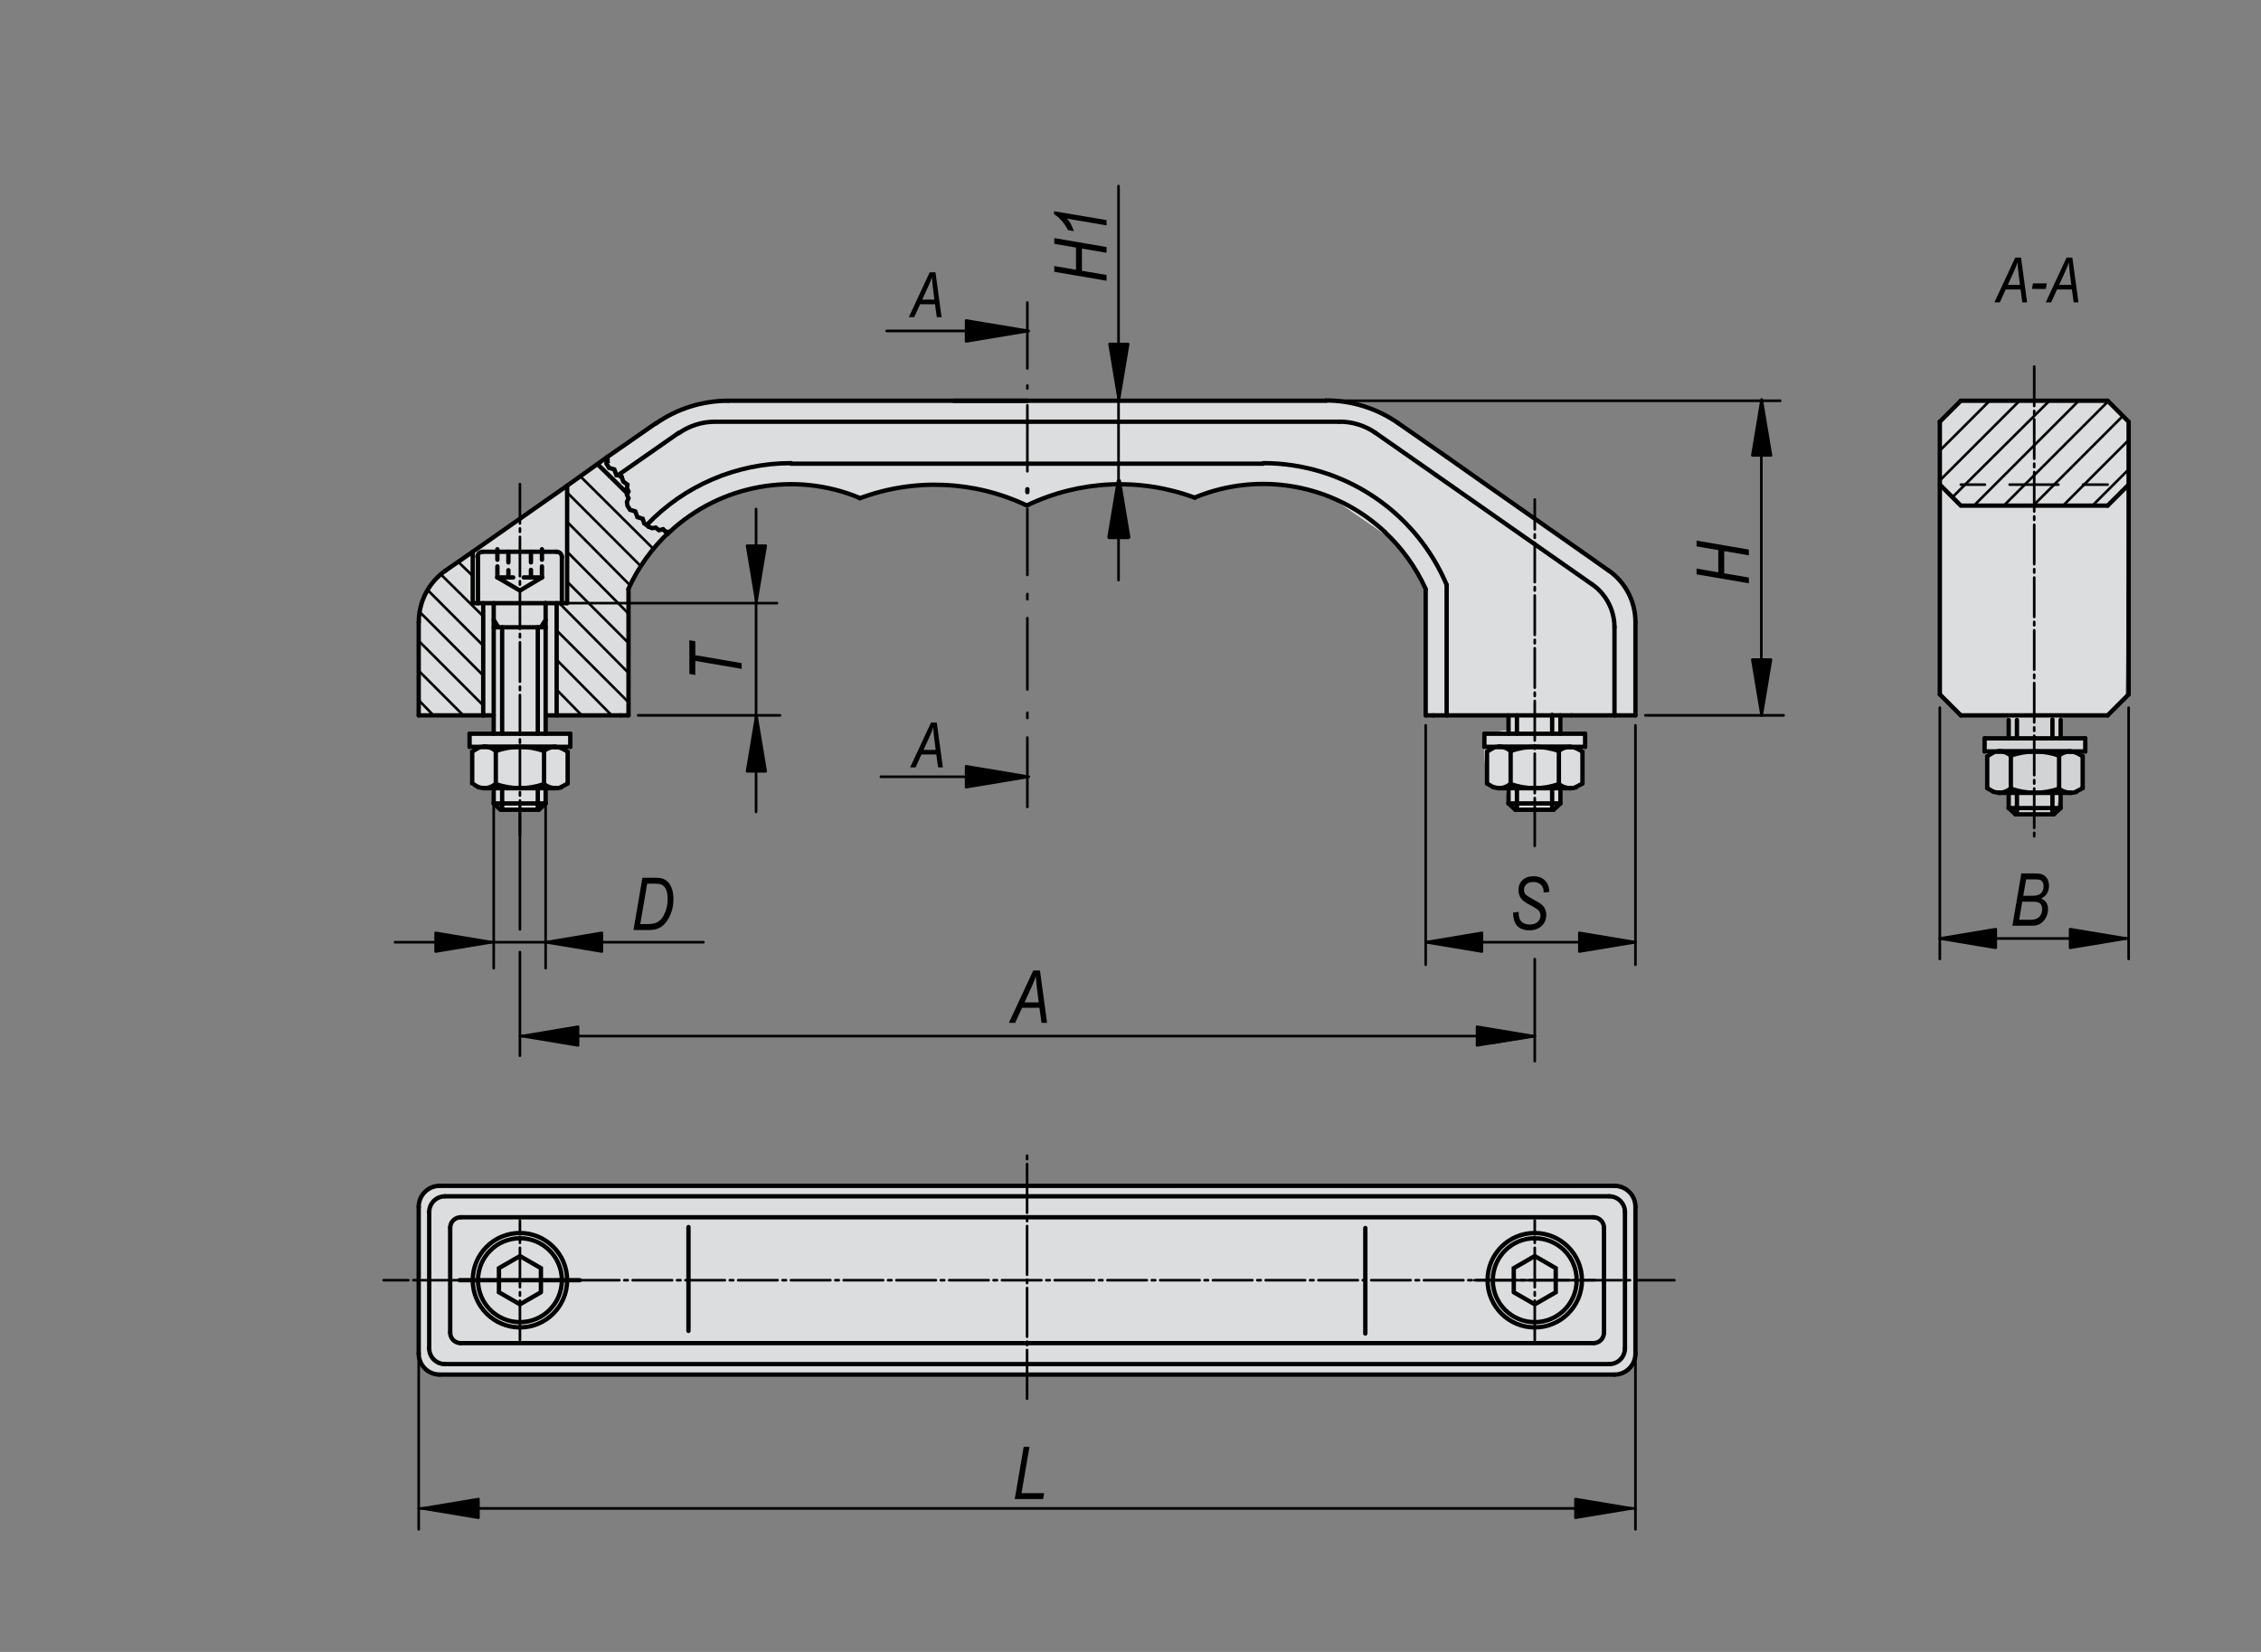 <?xml version="1.0" encoding="utf-8"?>
<!-- Generator: Adobe Illustrator 16.0.3, SVG Export Plug-In . SVG Version: 6.00 Build 0)  -->
<!DOCTYPE svg PUBLIC "-//W3C//DTD SVG 1.1//EN" "http://www.w3.org/Graphics/SVG/1.1/DTD/svg11.dtd">
<svg version="1.1" id="K0198-06914-140081" xmlns="http://www.w3.org/2000/svg" xmlns:xlink="http://www.w3.org/1999/xlink" x="0px"
	 y="0px" width="650px" height="475px" viewBox="0 0 650 475" enable-background="new 0 0 650 475" xml:space="preserve">
<rect x="0" y="0" width="650" height="475" fill="#808080" stroke="none"/>
<polygon fill="#FFFFFF" points="577.252,205.757 576.972,212.52 570.771,212.52 570.496,216.182 571.333,218.999 571.333,226.888 
	577.537,228.016 577.252,232.522 579.506,233.93 589.932,234.494 591.34,232.522 591.904,228.58 595.847,228.299 598.946,226.607 
	598.38,217.309 599.508,215.338 599.508,212.803 592.467,212.239 591.904,206.038 "/>
<polygon fill="#FFFFFF" points="120.439,205.609 141.683,205.248 142.042,210.651 134.84,211.371 135.2,215.69 135.56,226.131 
	141.322,226.852 141.683,231.534 143.481,232.612 154.643,233.337 156.803,231.172 156.443,226.492 162.924,225.773 
	164.004,211.371 157.164,211.371 157.164,205.97 180.208,205.97 180.566,169.244 184.527,161.323 191.007,154.123 199.648,147.64 
	210.811,141.881 221.97,139.362 231.334,139 238.534,140.442 246.456,143.321 255.099,140.8 265.897,139.362 276.697,140.08 
	284.621,141.881 290.38,143.321 295.421,145.481 306.224,141.16 318.106,139.722 326.748,139.362 338.268,141.16 342.59,142.601 
	350.514,140.8 362.034,139 374.271,140.442 384.713,144.402 396.231,152.322 402.716,157.363 407.753,164.564 410.275,168.883 
	410.275,205.609 433.678,205.609 433.678,209.931 426.475,211.011 427.199,225.412 432.958,226.131 433.319,230.814 
	435.478,232.612 446.644,232.975 448.083,230.814 448.439,226.492 453.842,226.492 455.283,224.331 455.641,210.651 
	449.165,210.651 449.165,205.609 470.042,205.97 469.682,179.325 469.322,172.845 466.443,167.804 460.682,163.122 400.554,120.639 
	392.992,117.038 385.434,115.238 376.429,115.238 209.369,114.877 201.81,115.957 195.33,117.758 189.567,120.639 132.319,160.603 
	126.559,165.283 123.321,168.523 121.159,173.205 120.799,177.885 "/>
<polygon fill="#FFFFFF" points="564.218,115.597 557.737,120.999 558.097,199.489 563.5,205.248 605.623,205.609 611.022,200.209 
	611.743,121.359 605.98,115.597 "/>
<polygon fill="#FFFFFF" points="126.196,341.162 122.598,342.242 120.439,345.846 120.439,390.131 121.519,393.37 124.399,394.814 
	462.84,395.17 466.801,394.452 469.682,390.854 470.042,345.846 468.242,342.604 464.285,341.523 "/>
<polygon fill="#D1D3D4" points="577.252,205.757 576.972,212.52 570.771,212.52 570.496,216.182 571.333,218.999 571.333,226.888 
	577.537,228.016 577.252,232.522 579.506,233.93 589.932,234.494 591.34,232.522 591.904,228.58 595.847,228.299 598.946,226.607 
	598.38,217.309 599.508,215.338 599.508,212.803 592.467,212.239 591.904,206.038 "/>
<polygon fill="#DCDDDE" points="120.439,205.609 141.683,205.248 142.042,210.651 134.84,211.371 135.2,215.69 135.56,226.131 
	141.322,226.852 141.683,231.534 143.481,232.612 154.643,233.337 156.803,231.172 156.443,226.492 162.924,225.773 
	164.004,211.371 157.164,211.371 157.164,205.97 180.208,205.97 180.566,169.244 184.527,161.323 191.007,154.123 199.648,147.64 
	210.811,141.881 221.97,139.362 231.334,139 238.534,140.442 246.456,143.321 255.099,140.8 265.897,139.362 276.697,140.08 
	284.621,141.881 290.38,143.321 295.421,145.481 306.224,141.16 318.106,139.722 326.748,139.362 338.268,141.16 342.59,142.601 
	350.514,140.8 362.034,139 374.271,140.442 384.713,144.402 396.231,152.322 402.716,157.363 407.753,164.564 410.275,168.883 
	410.275,205.609 433.678,205.609 433.678,209.931 426.475,211.011 427.199,225.412 432.958,226.131 433.319,230.814 
	435.478,232.612 446.644,232.975 448.083,230.814 448.439,226.492 453.842,226.492 455.283,224.331 455.641,210.651 
	449.165,210.651 449.165,205.609 470.042,205.97 469.682,179.325 469.322,172.845 466.443,167.804 460.682,163.122 400.554,120.639 
	392.992,117.038 385.434,115.238 376.429,115.238 209.369,114.877 201.81,115.957 195.33,117.758 189.567,120.639 132.319,160.603 
	126.559,165.283 123.321,168.523 121.159,173.205 120.799,177.885 "/>
<polygon fill="#DCDDDE" points="564.218,115.597 557.737,120.999 558.097,199.489 563.5,205.248 605.623,205.609 611.022,200.209 
	611.743,121.359 605.98,115.597 "/>
<polygon fill="#DCDDDE" points="126.196,341.162 122.598,342.242 120.439,345.846 120.439,390.131 121.519,393.37 124.399,394.814 
	462.84,395.17 466.801,394.452 469.682,390.854 470.042,345.846 468.242,342.604 464.285,341.523 "/>
<polyline fill="none" stroke="#000000" stroke-width="1.25" stroke-linecap="round" stroke-miterlimit="1.5" points="
	174.651,131.365 174.501,131.665 174.651,132.117 174.501,132.27 174.651,132.722 174.349,132.871 174.349,133.322 175.104,134.53 
	176.612,134.982 177.216,136.642 177.666,136.642 "/>
<polyline fill="none" stroke="#000000" stroke-width="1.25" stroke-linecap="round" stroke-miterlimit="1.5" points="
	178.722,137.093 179.174,138.449 180.38,139.354 180.231,140.258 180.684,141.314 180.231,142.22 180.684,143.275 180.231,144.33 
	180.38,145.387 181.133,146.592 182.641,147.045 183.246,148.702 184.754,149.155 185.204,150.513 185.96,150.965 "/>
<polyline fill="none" stroke="#000000" stroke-width="1.25" stroke-linecap="round" stroke-miterlimit="1.5" points="
	186.411,151.417 187.466,151.869 188.524,151.718 189.429,152.472 190.634,152.169 191.386,152.925 192.443,152.925 "/>
<line fill="none" stroke="#000000" stroke-width="1.25" stroke-linecap="round" stroke-miterlimit="1.5" x1="177.666" y1="136.642" x2="178.722" y2="137.093"/>
<line fill="none" stroke="#000000" stroke-width="1.25" stroke-linecap="round" stroke-miterlimit="1.5" x1="185.96" y1="150.965" x2="186.411" y2="151.417"/>
<line fill="none" stroke="#000000" stroke-width="1.25" stroke-linecap="round" stroke-miterlimit="1.5" x1="120.372" y1="205.696" x2="138.917" y2="205.696"/>
<line fill="none" stroke="#000000" stroke-width="1.25" stroke-linecap="round" stroke-miterlimit="1.5" x1="120.372" y1="205.696" x2="120.372" y2="178.856"/>
<line fill="none" stroke="#000000" stroke-width="1.25" stroke-linecap="round" stroke-miterlimit="1.5" x1="128.063" y1="164.082" x2="135.901" y2="158.653"/>
<path fill="none" stroke="#000000" stroke-width="1.25" stroke-linecap="round" stroke-miterlimit="1.5" d="M128.063,164.082
	c-4.821,3.394-7.684,8.928-7.668,14.82"/>
<path fill="none" stroke="#000000" stroke-width="1.25" stroke-linecap="round" stroke-miterlimit="1.5" d="M209.329,115.232
	c-7.424,0-14.673,2.283-20.754,6.542"/>
<line fill="none" stroke="#000000" stroke-width="1.25" stroke-linecap="round" stroke-miterlimit="1.5" x1="180.684" y1="205.696" x2="180.684" y2="169.509"/>
<line fill="none" stroke="#000000" stroke-width="1.25" stroke-linecap="round" stroke-miterlimit="1.5" x1="295.27" y1="115.232" x2="209.329" y2="115.232"/>
<path fill="none" stroke="#000000" stroke-width="1.25" stroke-linecap="round" stroke-miterlimit="1.5" d="M295.27,145.387
	c-15.09-7.2-32.46-7.958-48.122-2.101"/>
<line fill="none" stroke="#000000" stroke-width="1.25" stroke-linecap="round" stroke-miterlimit="1.5" x1="178.421" y1="205.696" x2="180.684" y2="205.696"/>
<path fill="none" stroke="#000000" stroke-width="1.25" stroke-linecap="round" stroke-miterlimit="1.5" d="M247.024,143.124
	c-18.525-7.668-39.816-3.832-54.497,9.821"/>
<line fill="none" stroke="#000000" stroke-width="1.25" stroke-linecap="round" stroke-miterlimit="1.5" x1="227.423" y1="133.322" x2="295.27" y2="133.322"/>
<path fill="none" stroke="#000000" stroke-width="1.25" stroke-linecap="round" stroke-miterlimit="1.5" d="M227.423,133.173
	c-15.672,0-30.658,6.419-41.471,17.764"/>
<path fill="none" stroke="#000000" stroke-width="1.25" stroke-linecap="round" stroke-miterlimit="1.5" d="M295.27,121.263h-89.709
	c-3.715,0-7.336,1.14-10.379,3.271"/>
<line fill="none" stroke="#000000" stroke-width="1.25" stroke-linecap="round" stroke-miterlimit="1.5" x1="174.651" y1="131.365" x2="188.524" y2="121.715"/>
<line fill="none" stroke="#000000" stroke-width="1.25" stroke-linecap="round" stroke-miterlimit="1.5" x1="197.924" y1="352.83" x2="197.924" y2="382.686"/>
<line fill="none" stroke="#000000" stroke-width="1.25" stroke-linecap="round" stroke-miterlimit="1.5" x1="392.506" y1="353.111" x2="392.506" y2="383.442"/>
<line fill="none" stroke="#000000" stroke-width="1.25" stroke-linecap="round" stroke-miterlimit="1.5" x1="177.666" y1="136.642" x2="195.156" y2="124.428"/>
<path fill="none" stroke="#000000" stroke-width="1.25" stroke-linecap="round" stroke-miterlimit="1.5" d="M192.443,152.925
	c-4.993,4.652-9.008,10.253-11.811,16.472"/>
<line fill="none" stroke="#000000" stroke-width="1.25" stroke-linecap="round" stroke-miterlimit="1.5" x1="138.917" y1="205.696" x2="141.934" y2="205.696"/>
<polyline fill="none" stroke="#000000" stroke-width="1.25" stroke-linecap="round" stroke-miterlimit="1.5" points="
	156.859,205.696 160.026,205.696 178.421,205.696 "/>
<line fill="none" stroke="#000000" stroke-width="1.25" stroke-linecap="round" stroke-miterlimit="1.5" x1="138.917" y1="205.696" x2="138.917" y2="173.43"/>
<line fill="none" stroke="#000000" stroke-width="1.25" stroke-linecap="round" stroke-miterlimit="1.5" x1="160.026" y1="205.696" x2="160.026" y2="173.43"/>
<line fill="none" stroke="#000000" stroke-width="1.25" stroke-linecap="round" stroke-miterlimit="1.5" x1="135.901" y1="173.43" x2="137.411" y2="173.43"/>
<line fill="none" stroke="#000000" stroke-width="1.25" stroke-linecap="round" stroke-miterlimit="1.5" x1="163.042" y1="173.43" x2="163.042" y2="139.657"/>
<polyline fill="none" stroke="#000000" stroke-width="1.25" stroke-linecap="round" stroke-miterlimit="1.5" points="
	135.901,173.43 135.901,158.653 138.917,156.542 163.042,139.657 174.651,131.365 "/>
<line fill="none" stroke="#000000" stroke-width="1.25" stroke-linecap="round" stroke-miterlimit="1.5" x1="161.534" y1="173.43" x2="163.042" y2="173.43"/>
<line fill="none" stroke="#000000" stroke-width="1.25" stroke-linecap="round" stroke-miterlimit="1.5" x1="470.163" y1="205.696" x2="451.767" y2="205.696"/>
<line fill="none" stroke="#000000" stroke-width="1.25" stroke-linecap="round" stroke-miterlimit="1.5" x1="470.163" y1="205.696" x2="470.163" y2="178.856"/>
<line fill="none" stroke="#000000" stroke-width="1.25" stroke-linecap="round" stroke-miterlimit="1.5" x1="462.474" y1="164.082" x2="454.787" y2="158.653"/>
<path fill="none" stroke="#000000" stroke-width="1.25" stroke-linecap="round" stroke-miterlimit="1.5" d="M470.163,178.856
	c0-5.902-2.876-11.432-7.716-14.82"/>
<path fill="none" stroke="#000000" stroke-width="1.25" stroke-linecap="round" stroke-miterlimit="1.5" d="M402.012,121.715
	c-6.094-4.271-13.357-6.562-20.8-6.564"/>
<line fill="none" stroke="#000000" stroke-width="1.25" stroke-linecap="round" stroke-miterlimit="1.5" x1="409.859" y1="205.696" x2="409.859" y2="169.509"/>
<line fill="none" stroke="#000000" stroke-width="1.25" stroke-linecap="round" stroke-miterlimit="1.5" x1="295.27" y1="115.232" x2="381.208" y2="115.232"/>
<path fill="none" stroke="#000000" stroke-width="1.25" stroke-linecap="round" stroke-miterlimit="1.5" d="M343.518,143.124
	c-15.707-5.85-33.114-5.064-48.231,2.171"/>
<line fill="none" stroke="#000000" stroke-width="1.25" stroke-linecap="round" stroke-miterlimit="1.5" x1="412.116" y1="205.696" x2="409.859" y2="205.696"/>
<path fill="none" stroke="#000000" stroke-width="1.25" stroke-linecap="round" stroke-miterlimit="1.5" d="M398.098,152.925
	c-14.691-13.688-36.01-17.547-54.563-9.886"/>
<line fill="none" stroke="#000000" stroke-width="1.25" stroke-linecap="round" stroke-miterlimit="1.5" x1="363.12" y1="133.322" x2="295.27" y2="133.322"/>
<line fill="none" stroke="#000000" stroke-width="1.25" stroke-linecap="round" stroke-miterlimit="1.5" x1="295.27" y1="121.263" x2="385.126" y2="121.263"/>
<path fill="none" stroke="#000000" stroke-width="1.25" stroke-linecap="round" stroke-miterlimit="1.5" d="M395.378,124.428
	c-3.061-2.104-6.698-3.213-10.412-3.182"/>
<line fill="none" stroke="#000000" stroke-width="1.25" stroke-linecap="round" stroke-miterlimit="1.5" x1="415.887" y1="131.365" x2="402.012" y2="121.715"/>
<line fill="none" stroke="#000000" stroke-width="1.25" stroke-linecap="round" stroke-miterlimit="1.5" x1="412.868" y1="136.642" x2="395.378" y2="124.428"/>
<path fill="none" stroke="#000000" stroke-width="1.25" stroke-linecap="round" stroke-miterlimit="1.5" d="M409.859,169.36
	c-2.813-6.215-6.83-11.809-11.826-16.451"/>
<polyline fill="none" stroke="#000000" stroke-width="1.25" stroke-linecap="round" stroke-miterlimit="1.5" points="
	451.767,205.696 430.663,205.696 412.116,205.696 "/>
<polyline fill="none" stroke="#000000" stroke-width="1.25" stroke-linecap="round" stroke-miterlimit="1.5" points="
	454.787,158.653 451.767,156.542 427.65,139.657 415.887,131.365 "/>
<line fill="none" stroke="#000000" stroke-width="1.25" stroke-linecap="round" stroke-miterlimit="1.5" x1="415.887" y1="205.696" x2="415.887" y2="168.152"/>
<line fill="none" stroke="#000000" stroke-width="1.25" stroke-linecap="round" stroke-miterlimit="1.5" x1="464.137" y1="205.696" x2="464.137" y2="180.366"/>
<line fill="none" stroke="#000000" stroke-width="1.25" stroke-linecap="round" stroke-miterlimit="1.5" x1="412.868" y1="136.642" x2="457.651" y2="168.002"/>
<path fill="none" stroke="#000000" stroke-width="1.25" stroke-linecap="round" stroke-miterlimit="1.5" d="M464.137,180.366
	c0-4.921-2.406-9.529-6.433-12.35"/>
<path fill="none" stroke="#000000" stroke-width="1.25" stroke-linecap="round" stroke-miterlimit="1.5" d="M415.887,168.152
	c-8.962-21.182-29.71-34.955-52.708-34.982"/>
<line fill="none" stroke="#000000" stroke-width="0.75" stroke-linecap="round" stroke-miterlimit="1.5" x1="120.372" y1="201.321" x2="124.595" y2="205.696"/>
<line fill="none" stroke="#000000" stroke-width="0.75" stroke-linecap="round" stroke-miterlimit="1.5" x1="133.187" y1="205.696" x2="120.372" y2="192.879"/>
<line fill="none" stroke="#000000" stroke-width="0.75" stroke-linecap="round" stroke-miterlimit="1.5" x1="120.372" y1="184.284" x2="138.917" y2="202.829"/>
<line fill="none" stroke="#000000" stroke-width="0.75" stroke-linecap="round" stroke-miterlimit="1.5" x1="120.675" y1="175.995" x2="138.917" y2="194.236"/>
<line fill="none" stroke="#000000" stroke-width="0.75" stroke-linecap="round" stroke-miterlimit="1.5" x1="122.937" y1="169.66" x2="138.917" y2="185.644"/>
<line fill="none" stroke="#000000" stroke-width="0.75" stroke-linecap="round" stroke-miterlimit="1.5" x1="160.026" y1="198.311" x2="167.261" y2="205.696"/>
<line fill="none" stroke="#000000" stroke-width="0.75" stroke-linecap="round" stroke-miterlimit="1.5" x1="126.704" y1="165.138" x2="138.917" y2="177.199"/>
<line fill="none" stroke="#000000" stroke-width="0.75" stroke-linecap="round" stroke-miterlimit="1.5" x1="131.681" y1="161.52" x2="135.901" y2="165.589"/>
<line fill="none" stroke="#000000" stroke-width="0.75" stroke-linecap="round" stroke-miterlimit="1.5" x1="160.026" y1="189.711" x2="175.858" y2="205.696"/>
<line fill="none" stroke="#000000" stroke-width="0.75" stroke-linecap="round" stroke-miterlimit="1.5" x1="160.026" y1="181.271" x2="180.684" y2="201.924"/>
<line fill="none" stroke="#000000" stroke-width="0.75" stroke-linecap="round" stroke-miterlimit="1.5" x1="160.779" y1="173.43" x2="180.684" y2="193.485"/>
<line fill="none" stroke="#000000" stroke-width="0.75" stroke-linecap="round" stroke-miterlimit="1.5" x1="180.684" y1="184.887" x2="163.042" y2="167.247"/>
<line fill="none" stroke="#000000" stroke-width="0.75" stroke-linecap="round" stroke-miterlimit="1.5" x1="163.042" y1="158.653" x2="180.684" y2="176.443"/>
<line fill="none" stroke="#000000" stroke-width="0.75" stroke-linecap="round" stroke-miterlimit="1.5" x1="181.133" y1="168.302" x2="163.042" y2="150.06"/>
<line fill="none" stroke="#000000" stroke-width="0.75" stroke-linecap="round" stroke-miterlimit="1.5" x1="163.042" y1="141.614" x2="184.299" y2="162.875"/>
<line fill="none" stroke="#000000" stroke-width="0.75" stroke-linecap="round" stroke-miterlimit="1.5" x1="187.919" y1="157.9" x2="166.812" y2="136.942"/>
<line fill="none" stroke="#000000" stroke-width="1.25" stroke-linecap="round" stroke-miterlimit="1.5" x1="171.786" y1="133.475" x2="180.38" y2="141.919"/>
<line fill="none" stroke="#000000" stroke-width="1.25" stroke-linecap="round" stroke-miterlimit="1.5" x1="191.236" y1="152.775" x2="191.991" y2="153.526"/>
<line fill="none" stroke="#000000" stroke-width="1.25" stroke-linecap="round" stroke-miterlimit="1.5" x1="433.678" y1="231.024" x2="435.635" y2="232.837"/>
<polyline fill="none" stroke="#000000" stroke-width="1.25" stroke-linecap="round" stroke-miterlimit="1.5" points="448.6,231.024 
	446.644,232.837 435.635,232.837 "/>
<polyline fill="none" stroke="#000000" stroke-width="1.25" stroke-linecap="round" stroke-linejoin="round" stroke-miterlimit="1.5" points="
	433.678,231.024 448.6,231.024 448.6,226.655 "/>
<line fill="none" stroke="#000000" stroke-width="1.25" stroke-linecap="round" stroke-miterlimit="1.5" x1="448.6" y1="210.975" x2="448.6" y2="205.696"/>
<line fill="none" stroke="#000000" stroke-width="1.25" stroke-linecap="round" stroke-miterlimit="1.5" x1="446.214" y1="232.108" x2="446.214" y2="226.529"/>
<line fill="none" stroke="#000000" stroke-width="1.25" stroke-linecap="round" stroke-miterlimit="1.5" x1="446.214" y1="210.85" x2="446.214" y2="205.572"/>
<line fill="none" stroke="#000000" stroke-width="1.25" stroke-linecap="round" stroke-miterlimit="1.5" x1="436.093" y1="232.231" x2="436.093" y2="226.655"/>
<line fill="none" stroke="#000000" stroke-width="1.25" stroke-linecap="round" stroke-miterlimit="1.5" x1="436.093" y1="210.975" x2="436.093" y2="205.696"/>
<line fill="none" stroke="#000000" stroke-width="1.25" stroke-linecap="round" stroke-miterlimit="1.5" x1="433.678" y1="231.024" x2="433.678" y2="226.655"/>
<line fill="none" stroke="#000000" stroke-width="1.25" stroke-linecap="round" stroke-miterlimit="1.5" x1="433.678" y1="210.975" x2="433.678" y2="205.696"/>
<line fill="none" stroke="#000000" stroke-width="1.25" stroke-linecap="round" stroke-miterlimit="1.5" x1="139.069" y1="214.742" x2="159.724" y2="214.742"/>
<line fill="none" stroke="#000000" stroke-width="1.25" stroke-linecap="round" stroke-miterlimit="1.5" x1="163.192" y1="216.1" x2="163.192" y2="225.297"/>
<line fill="none" stroke="#000000" stroke-width="1.25" stroke-linecap="round" stroke-miterlimit="1.5" x1="135.751" y1="216.1" x2="135.751" y2="225.297"/>
<line fill="none" stroke="#000000" stroke-width="1.25" stroke-linecap="round" stroke-miterlimit="1.5" x1="156.406" y1="215.948" x2="156.406" y2="225.445"/>
<line fill="none" stroke="#000000" stroke-width="1.25" stroke-linecap="round" stroke-miterlimit="1.5" x1="142.538" y1="215.948" x2="142.538" y2="225.445"/>
<line fill="none" stroke="#000000" stroke-width="1.25" stroke-linecap="round" stroke-miterlimit="1.5" x1="161.23" y1="226.353" x2="163.192" y2="225.297"/>
<line fill="none" stroke="#000000" stroke-width="1.25" stroke-linecap="round" stroke-miterlimit="1.5" x1="137.559" y1="226.353" x2="135.751" y2="225.297"/>
<line fill="none" stroke="#000000" stroke-width="1.25" stroke-linecap="round" stroke-miterlimit="1.5" x1="161.23" y1="215.044" x2="163.192" y2="216.1"/>
<line fill="none" stroke="#000000" stroke-width="1.25" stroke-linecap="round" stroke-miterlimit="1.5" x1="137.559" y1="215.044" x2="135.751" y2="216.1"/>
<path fill="none" stroke="#000000" stroke-width="1.25" stroke-linecap="round" stroke-miterlimit="1.5" d="M156.406,215.948
	c-4.506-1.608-9.433-1.598-13.934,0.021"/>
<path fill="none" stroke="#000000" stroke-width="1.25" stroke-linecap="round" stroke-miterlimit="1.5" d="M159.724,214.742
	c-1.23,0-2.422,0.428-3.368,1.215"/>
<path fill="none" stroke="#000000" stroke-width="1.25" stroke-linecap="round" stroke-miterlimit="1.5" d="M161.23,215.044
	c-0.512-0.154-1.045-0.231-1.583-0.224"/>
<path fill="none" stroke="#000000" stroke-width="1.25" stroke-linecap="round" stroke-miterlimit="1.5" d="M142.538,215.948
	c-0.952-0.809-2.152-1.262-3.398-1.276"/>
<path fill="none" stroke="#000000" stroke-width="1.25" stroke-linecap="round" stroke-miterlimit="1.5" d="M139.069,214.742
	c-0.545,0-1.085,0.082-1.602,0.248"/>
<path fill="none" stroke="#000000" stroke-width="1.25" stroke-linecap="round" stroke-miterlimit="1.5" d="M156.406,225.445
	c0.952,0.775,2.139,1.192,3.364,1.181"/>
<path fill="none" stroke="#000000" stroke-width="1.25" stroke-linecap="round" stroke-miterlimit="1.5" d="M139.069,226.655
	c1.23,0,2.422-0.431,3.368-1.218"/>
<path fill="none" stroke="#000000" stroke-width="1.25" stroke-linecap="round" stroke-miterlimit="1.5" d="M159.724,226.655
	c0.544,0,1.085-0.088,1.604-0.251"/>
<path fill="none" stroke="#000000" stroke-width="1.25" stroke-linecap="round" stroke-miterlimit="1.5" d="M137.559,226.353
	c0.515,0.152,1.048,0.23,1.584,0.223"/>
<line fill="none" stroke="#000000" stroke-width="1.25" stroke-linecap="round" stroke-miterlimit="1.5" x1="139.069" y1="226.655" x2="159.724" y2="226.655"/>
<path fill="none" stroke="#000000" stroke-width="1.25" stroke-linecap="round" stroke-miterlimit="1.5" d="M142.538,225.445
	c4.505,1.611,9.431,1.602,13.933-0.022"/>
<line fill="none" stroke="#000000" stroke-width="1.25" stroke-linecap="round" stroke-miterlimit="1.5" x1="451.468" y1="214.742" x2="430.81" y2="214.742"/>
<line fill="none" stroke="#000000" stroke-width="1.25" stroke-linecap="round" stroke-miterlimit="1.5" x1="427.496" y1="216.1" x2="427.496" y2="225.297"/>
<line fill="none" stroke="#000000" stroke-width="1.25" stroke-linecap="round" stroke-miterlimit="1.5" x1="454.934" y1="216.1" x2="454.934" y2="225.297"/>
<line fill="none" stroke="#000000" stroke-width="1.25" stroke-linecap="round" stroke-miterlimit="1.5" x1="434.281" y1="215.948" x2="434.281" y2="225.445"/>
<line fill="none" stroke="#000000" stroke-width="1.25" stroke-linecap="round" stroke-miterlimit="1.5" x1="448.153" y1="215.948" x2="448.153" y2="225.445"/>
<line fill="none" stroke="#000000" stroke-width="1.25" stroke-linecap="round" stroke-miterlimit="1.5" x1="429.305" y1="226.353" x2="427.496" y2="225.297"/>
<line fill="none" stroke="#000000" stroke-width="1.25" stroke-linecap="round" stroke-miterlimit="1.5" x1="452.977" y1="226.353" x2="454.934" y2="225.297"/>
<line fill="none" stroke="#000000" stroke-width="1.25" stroke-linecap="round" stroke-miterlimit="1.5" x1="429.305" y1="215.044" x2="427.496" y2="216.1"/>
<line fill="none" stroke="#000000" stroke-width="1.25" stroke-linecap="round" stroke-miterlimit="1.5" x1="452.977" y1="215.044" x2="454.934" y2="216.1"/>
<path fill="none" stroke="#000000" stroke-width="1.25" stroke-linecap="round" stroke-miterlimit="1.5" d="M448.153,215.948
	c-4.507-1.608-9.433-1.598-13.935,0.021"/>
<path fill="none" stroke="#000000" stroke-width="1.25" stroke-linecap="round" stroke-miterlimit="1.5" d="M434.281,215.948
	c-0.949-0.809-2.148-1.262-3.397-1.276"/>
<path fill="none" stroke="#000000" stroke-width="1.25" stroke-linecap="round" stroke-miterlimit="1.5" d="M430.81,214.742
	c-0.54,0-1.08,0.082-1.603,0.248"/>
<path fill="none" stroke="#000000" stroke-width="1.25" stroke-linecap="round" stroke-miterlimit="1.5" d="M451.468,214.742
	c-1.227,0-2.419,0.428-3.371,1.216"/>
<path fill="none" stroke="#000000" stroke-width="1.25" stroke-linecap="round" stroke-miterlimit="1.5" d="M452.977,215.044
	c-0.516-0.154-1.048-0.231-1.584-0.224"/>
<path fill="none" stroke="#000000" stroke-width="1.25" stroke-linecap="round" stroke-miterlimit="1.5" d="M430.81,226.655
	c1.234,0,2.426-0.431,3.372-1.218"/>
<path fill="none" stroke="#000000" stroke-width="1.25" stroke-linecap="round" stroke-miterlimit="1.5" d="M448.153,225.445
	c0.946,0.775,2.136,1.192,3.36,1.181"/>
<path fill="none" stroke="#000000" stroke-width="1.25" stroke-linecap="round" stroke-miterlimit="1.5" d="M429.305,226.353
	c0.513,0.152,1.048,0.23,1.582,0.223"/>
<path fill="none" stroke="#000000" stroke-width="1.25" stroke-linecap="round" stroke-miterlimit="1.5" d="M451.468,226.655
	c0.545,0,1.084-0.088,1.607-0.251"/>
<line fill="none" stroke="#000000" stroke-width="1.25" stroke-linecap="round" stroke-miterlimit="1.5" x1="451.468" y1="226.655" x2="430.81" y2="226.655"/>
<path fill="none" stroke="#000000" stroke-width="1.25" stroke-linecap="round" stroke-miterlimit="1.5" d="M434.281,225.445
	c4.507,1.611,9.435,1.602,13.937-0.022"/>
<line fill="none" stroke="#000000" stroke-width="1.25" stroke-linecap="round" stroke-miterlimit="1.5" x1="163.947" y1="214.742" x2="134.997" y2="214.742"/>
<line fill="none" stroke="#000000" stroke-width="1.25" stroke-linecap="round" stroke-miterlimit="1.5" x1="163.947" y1="210.975" x2="149.472" y2="210.975"/>
<line fill="none" stroke="#000000" stroke-width="1.25" stroke-linecap="round" stroke-miterlimit="1.5" x1="134.997" y1="214.742" x2="134.997" y2="210.975"/>
<line fill="none" stroke="#000000" stroke-width="1.25" stroke-linecap="round" stroke-miterlimit="1.5" x1="163.947" y1="214.742" x2="163.947" y2="210.975"/>
<line fill="none" stroke="#000000" stroke-width="1.25" stroke-linecap="round" stroke-miterlimit="1.5" x1="149.472" y1="210.975" x2="134.997" y2="210.975"/>
<line fill="none" stroke="#000000" stroke-width="1.25" stroke-linecap="round" stroke-miterlimit="1.5" x1="426.737" y1="214.742" x2="455.692" y2="214.742"/>
<line fill="none" stroke="#000000" stroke-width="1.25" stroke-linecap="round" stroke-miterlimit="1.5" x1="426.737" y1="210.975" x2="441.218" y2="210.975"/>
<line fill="none" stroke="#000000" stroke-width="1.25" stroke-linecap="round" stroke-miterlimit="1.5" x1="455.692" y1="214.742" x2="455.692" y2="210.975"/>
<line fill="none" stroke="#000000" stroke-width="1.25" stroke-linecap="round" stroke-miterlimit="1.5" x1="426.737" y1="214.742" x2="426.737" y2="210.975"/>
<line fill="none" stroke="#000000" stroke-width="1.25" stroke-linecap="round" stroke-miterlimit="1.5" x1="441.218" y1="210.975" x2="455.692" y2="210.975"/>
<line fill="none" stroke="#000000" stroke-width="1.25" stroke-linecap="round" stroke-miterlimit="1.5" x1="126.405" y1="340.974" x2="464.137" y2="340.974"/>
<line fill="none" stroke="#000000" stroke-width="1.25" stroke-linecap="round" stroke-miterlimit="1.5" x1="464.137" y1="395.253" x2="126.405" y2="395.253"/>
<line fill="none" stroke="#000000" stroke-width="1.25" stroke-linecap="round" stroke-miterlimit="1.5" x1="120.372" y1="347.003" x2="120.372" y2="389.219"/>
<line fill="none" stroke="#000000" stroke-width="1.25" stroke-linecap="round" stroke-miterlimit="1.5" x1="470.163" y1="389.219" x2="470.163" y2="347.003"/>
<path fill="none" stroke="#000000" stroke-width="1.25" stroke-linecap="round" stroke-miterlimit="1.5" d="M126.405,340.974
	c-3.331,0-6.033,2.7-6.033,6.029"/>
<path fill="none" stroke="#000000" stroke-width="1.25" stroke-linecap="round" stroke-miterlimit="1.5" d="M470.163,347.003
	c0-3.329-2.7-6.029-6.025-6.029"/>
<path fill="none" stroke="#000000" stroke-width="1.25" stroke-linecap="round" stroke-miterlimit="1.5" d="M464.137,395.253
	c3.325,0,6.025-2.7,6.025-6.034"/>
<path fill="none" stroke="#000000" stroke-width="1.25" stroke-linecap="round" stroke-miterlimit="1.5" d="M120.372,389.219
	c0,3.334,2.702,6.034,6.033,6.034"/>
<line fill="none" stroke="#000000" stroke-width="1.25" stroke-linecap="round" stroke-miterlimit="1.5" x1="127.91" y1="343.988" x2="462.625" y2="343.988"/>
<line fill="none" stroke="#000000" stroke-width="1.25" stroke-linecap="round" stroke-miterlimit="1.5" x1="462.625" y1="392.239" x2="127.91" y2="392.239"/>
<line fill="none" stroke="#000000" stroke-width="1.25" stroke-linecap="round" stroke-miterlimit="1.5" x1="132.434" y1="386.208" x2="458.101" y2="386.208"/>
<line fill="none" stroke="#000000" stroke-width="1.25" stroke-linecap="round" stroke-miterlimit="1.5" x1="458.101" y1="350.02" x2="132.434" y2="350.02"/>
<line fill="none" stroke="#000000" stroke-width="1.25" stroke-linecap="round" stroke-miterlimit="1.5" x1="123.389" y1="348.514" x2="123.389" y2="387.716"/>
<line fill="none" stroke="#000000" stroke-width="1.25" stroke-linecap="round" stroke-miterlimit="1.5" x1="129.42" y1="383.19" x2="129.42" y2="353.036"/>
<line fill="none" stroke="#000000" stroke-width="1.25" stroke-linecap="round" stroke-miterlimit="1.5" x1="461.117" y1="353.036" x2="461.117" y2="383.19"/>
<line fill="none" stroke="#000000" stroke-width="1.25" stroke-linecap="round" stroke-miterlimit="1.5" x1="467.147" y1="387.716" x2="467.147" y2="348.514"/>
<path fill="none" stroke="#000000" stroke-width="1.25" stroke-linecap="round" stroke-miterlimit="1.5" d="M462.625,392.239
	c2.499,0,4.521-2.027,4.521-4.523"/>
<path fill="none" stroke="#000000" stroke-width="1.25" stroke-linecap="round" stroke-miterlimit="1.5" d="M467.147,348.514
	c0-2.498-2.022-4.525-4.521-4.525"/>
<path fill="none" stroke="#000000" stroke-width="1.25" stroke-linecap="round" stroke-miterlimit="1.5" d="M127.91,343.988
	c-2.499,0-4.521,2.027-4.521,4.525"/>
<path fill="none" stroke="#000000" stroke-width="1.25" stroke-linecap="round" stroke-miterlimit="1.5" d="M123.389,387.716
	c0,2.496,2.022,4.523,4.521,4.523"/>
<path fill="none" stroke="#000000" stroke-width="1.25" stroke-linecap="round" stroke-miterlimit="1.5" d="M132.434,350.02
	c-1.667,0-3.014,1.351-3.014,3.017"/>
<path fill="none" stroke="#000000" stroke-width="1.25" stroke-linecap="round" stroke-miterlimit="1.5" d="M129.42,383.19
	c0,1.664,1.348,3.018,3.014,3.018"/>
<path fill="none" stroke="#000000" stroke-width="1.25" stroke-linecap="round" stroke-miterlimit="1.5" d="M461.117,353.036
	c0-1.666-1.347-3.017-3.016-3.017"/>
<path fill="none" stroke="#000000" stroke-width="1.25" stroke-linecap="round" stroke-miterlimit="1.5" d="M458.101,386.208
	c1.669,0,3.016-1.354,3.016-3.018"/>
<path fill="none" stroke="#000000" stroke-width="1.25" stroke-linecap="round" stroke-miterlimit="1.5" d="M163.042,368.112
	c0-7.493-6.076-13.567-13.569-13.567c-7.494,0-13.571,6.074-13.571,13.567c0,7.494,6.078,13.571,13.571,13.571
	C156.965,381.684,163.042,375.606,163.042,368.112"/>
<path fill="none" stroke="#000000" stroke-width="1.25" stroke-linecap="round" stroke-miterlimit="1.5" d="M427.65,368.112
	c0,7.494,6.07,13.571,13.568,13.571c7.494,0,13.568-6.077,13.568-13.571c0-7.493-6.074-13.567-13.568-13.567
	C433.72,354.545,427.65,360.619,427.65,368.112"/>
<line fill="none" stroke="#000000" stroke-width="0.75" stroke-linecap="round" stroke-miterlimit="1.5" stroke-dasharray="14,1.417,0.992,1.417" x1="295.27" y1="402.189" x2="295.27" y2="331.928"/>
<line fill="none" stroke="#000000" stroke-width="0.75" stroke-linecap="round" stroke-miterlimit="1.5" stroke-dasharray="11.339,1.417,0.992,1.417" x1="481.36" y1="368.112" x2="110.302" y2="368.112"/>
<line fill="none" stroke="#000000" stroke-width="1.25" stroke-linecap="round" stroke-miterlimit="1.5" x1="161.534" y1="173.43" x2="156.859" y2="173.43"/>
<line fill="none" stroke="#000000" stroke-width="1.25" stroke-linecap="round" stroke-miterlimit="1.5" x1="161.534" y1="173.43" x2="161.534" y2="160.162"/>
<line fill="none" stroke="#000000" stroke-width="1.25" stroke-linecap="round" stroke-miterlimit="1.5" x1="137.411" y1="173.43" x2="137.411" y2="160.162"/>
<line fill="none" stroke="#000000" stroke-width="1.25" stroke-linecap="round" stroke-miterlimit="1.5" x1="138.766" y1="158.653" x2="160.026" y2="158.653"/>
<path fill="none" stroke="#000000" stroke-width="1.25" stroke-linecap="round" stroke-miterlimit="1.5" d="M161.534,160.162
	c0-0.833-0.675-1.509-1.507-1.509"/>
<path fill="none" stroke="#000000" stroke-width="1.25" stroke-linecap="round" stroke-miterlimit="1.5" d="M138.766,158.653
	c-0.833,0-1.507,0.676-1.507,1.509"/>
<polyline fill="none" stroke="#000000" stroke-width="1.25" stroke-linecap="round" stroke-miterlimit="1.5" points="
	156.859,173.43 141.934,173.43 137.411,173.43 "/>
<line fill="none" stroke="#000000" stroke-width="1.25" stroke-linecap="round" stroke-miterlimit="1.5" x1="142.989" y1="166.04" x2="142.989" y2="162.865"/>
<line fill="none" stroke="#000000" stroke-width="1.25" stroke-linecap="round" stroke-miterlimit="1.5" x1="155.804" y1="166.04" x2="155.804" y2="162.865"/>
<line fill="none" stroke="#000000" stroke-width="1.25" stroke-linecap="round" stroke-miterlimit="1.5" x1="142.989" y1="160.933" x2="142.989" y2="157.936"/>
<line fill="none" stroke="#000000" stroke-width="1.25" stroke-linecap="round" stroke-miterlimit="1.5" x1="155.804" y1="160.933" x2="155.804" y2="157.936"/>
<line fill="none" stroke="#000000" stroke-width="1.25" stroke-linecap="round" stroke-miterlimit="1.5" x1="152.639" y1="161.715" x2="152.639" y2="158.653"/>
<line fill="none" stroke="#000000" stroke-width="1.25" stroke-linecap="round" stroke-miterlimit="1.5" x1="152.639" y1="166.04" x2="152.639" y2="163.865"/>
<line fill="none" stroke="#000000" stroke-width="1.25" stroke-linecap="round" stroke-miterlimit="1.5" x1="146.153" y1="161.715" x2="146.153" y2="158.653"/>
<line fill="none" stroke="#000000" stroke-width="1.25" stroke-linecap="round" stroke-miterlimit="1.5" x1="146.153" y1="166.04" x2="146.153" y2="163.957"/>
<line fill="none" stroke="#000000" stroke-width="1.25" stroke-linecap="round" stroke-miterlimit="1.5" x1="150.575" y1="166.04" x2="155.804" y2="166.04"/>
<line fill="none" stroke="#000000" stroke-width="1.25" stroke-linecap="round" stroke-miterlimit="1.5" x1="142.989" y1="166.04" x2="147.528" y2="166.04"/>
<polyline fill="none" stroke="#000000" stroke-width="1.25" stroke-linecap="round" stroke-miterlimit="1.5" points="
	142.989,166.04 149.472,169.812 155.804,166.04 "/>
<line fill="none" stroke="#000000" stroke-width="1.25" stroke-linecap="round" stroke-miterlimit="1.5" x1="156.859" y1="231.024" x2="156.859" y2="226.655"/>
<line fill="none" stroke="#000000" stroke-width="1.25" stroke-linecap="round" stroke-miterlimit="1.5" x1="156.859" y1="210.975" x2="156.859" y2="173.43"/>
<line fill="none" stroke="#000000" stroke-width="1.25" stroke-linecap="round" stroke-miterlimit="1.5" x1="141.934" y1="231.024" x2="141.934" y2="226.655"/>
<line fill="none" stroke="#000000" stroke-width="1.25" stroke-linecap="round" stroke-miterlimit="1.5" x1="141.934" y1="210.975" x2="141.934" y2="173.43"/>
<line fill="none" stroke="#000000" stroke-width="1.25" stroke-linecap="round" stroke-miterlimit="1.5" x1="156.859" y1="231.024" x2="154.902" y2="232.837"/>
<polyline fill="none" stroke="#000000" stroke-width="1.25" stroke-linecap="round" stroke-miterlimit="1.5" points="
	141.934,231.024 143.894,232.837 154.902,232.837 "/>
<line fill="none" stroke="#000000" stroke-width="1.25" stroke-linecap="round" stroke-miterlimit="1.5" x1="156.859" y1="231.024" x2="141.934" y2="231.024"/>
<line fill="none" stroke="#000000" stroke-width="1.25" stroke-linecap="round" stroke-miterlimit="1.5" x1="156.859" y1="180.366" x2="141.934" y2="180.366"/>
<line fill="none" stroke="#000000" stroke-width="1.25" stroke-linecap="round" stroke-miterlimit="1.5" x1="144.358" y1="232.231" x2="144.358" y2="226.655"/>
<line fill="none" stroke="#000000" stroke-width="1.25" stroke-linecap="round" stroke-miterlimit="1.5" x1="144.358" y1="210.975" x2="144.358" y2="180.366"/>
<line fill="none" stroke="#000000" stroke-width="1.25" stroke-linecap="round" stroke-miterlimit="1.5" x1="154.606" y1="232.231" x2="154.606" y2="226.655"/>
<line fill="none" stroke="#000000" stroke-width="1.25" stroke-linecap="round" stroke-miterlimit="1.5" x1="154.606" y1="210.975" x2="154.606" y2="180.366"/>
<line fill="none" stroke="#000000" stroke-width="1.25" stroke-linecap="round" stroke-miterlimit="1.5" x1="141.934" y1="178.254" x2="143.29" y2="180.366"/>
<line fill="none" stroke="#000000" stroke-width="1.25" stroke-linecap="round" stroke-miterlimit="1.5" x1="155.501" y1="180.366" x2="156.859" y2="178.254"/>
<polyline fill="none" stroke="#000000" stroke-width="1.25" stroke-linecap="round" stroke-miterlimit="1.5" points="
	155.501,371.58 155.501,364.646 149.472,361.177 143.442,364.646 143.442,371.58 149.472,375.05 155.501,371.58 "/>
<path fill="none" stroke="#000000" stroke-width="1.25" stroke-linecap="round" stroke-miterlimit="1.5" d="M161.534,368.112
	c0-6.662-5.399-12.063-12.062-12.063c-6.664,0-12.061,5.4-12.061,12.063c0,6.661,5.397,12.065,12.061,12.065
	C156.135,380.178,161.534,374.773,161.534,368.112"/>
<line fill="none" stroke="#000000" stroke-width="1.25" stroke-linecap="round" stroke-miterlimit="1.5" x1="132.134" y1="368.112" x2="166.662" y2="368.112"/>
<line fill="none" stroke="#000000" stroke-width="0.75" stroke-linecap="round" stroke-miterlimit="1.5" stroke-dasharray="11.339,1.417,0.992,1.417" x1="149.472" y1="385.301" x2="149.472" y2="350.923"/>
<polyline fill="none" stroke="#000000" stroke-width="1.25" stroke-linecap="round" stroke-miterlimit="1.5" points="
	435.183,371.58 435.183,364.646 441.218,361.177 447.248,364.646 447.248,371.58 441.218,375.05 435.183,371.58 "/>
<path fill="none" stroke="#000000" stroke-width="1.25" stroke-linecap="round" stroke-miterlimit="1.5" d="M429.155,368.112
	c0,6.661,5.396,12.065,12.063,12.065c6.661,0,12.061-5.404,12.061-12.065c0-6.662-5.399-12.063-12.061-12.063
	C434.55,356.05,429.155,361.45,429.155,368.112"/>
<line fill="none" stroke="#000000" stroke-width="0.75" stroke-linecap="round" stroke-miterlimit="1.5" x1="458.404" y1="368.112" x2="423.875" y2="368.112"/>
<line fill="none" stroke="#000000" stroke-width="0.75" stroke-linecap="round" stroke-miterlimit="1.5" stroke-dasharray="11.339,1.417,0.992,1.417" x1="441.218" y1="385.301" x2="441.218" y2="350.923"/>
<line fill="none" stroke="#000000" stroke-width="0.75" stroke-linecap="round" stroke-miterlimit="1.5" stroke-dasharray="11.339,1.417,0.992,1.417" x1="584.806" y1="105.403" x2="584.806" y2="240.976"/>
<line fill="none" stroke="#000000" stroke-width="1.25" stroke-linecap="round" stroke-miterlimit="1.5" x1="563.703" y1="115.232" x2="605.917" y2="115.232"/>
<line fill="none" stroke="#000000" stroke-width="1.25" stroke-linecap="round" stroke-miterlimit="1.5" x1="563.703" y1="205.696" x2="605.917" y2="205.696"/>
<line fill="none" stroke="#000000" stroke-width="1.25" stroke-linecap="round" stroke-miterlimit="1.5" x1="605.917" y1="145.387" x2="611.948" y2="139.354"/>
<polyline fill="none" stroke="#000000" stroke-width="1.25" stroke-linecap="round" stroke-miterlimit="1.5" points="
	557.667,139.354 563.703,145.387 605.917,145.387 "/>
<line fill="none" stroke="#000000" stroke-width="0.75" stroke-linecap="round" stroke-miterlimit="1.5" x1="563.703" y1="139.354" x2="570.638" y2="139.354"/>
<polyline fill="none" stroke="#000000" stroke-width="0.75" stroke-linecap="round" stroke-miterlimit="1.5" points="
	577.724,139.354 584.806,139.354 591.743,139.354 "/>
<line fill="none" stroke="#000000" stroke-width="0.75" stroke-linecap="round" stroke-miterlimit="1.5" x1="598.834" y1="139.354" x2="605.917" y2="139.354"/>
<line fill="none" stroke="#000000" stroke-width="1.25" stroke-linecap="round" stroke-miterlimit="1.5" x1="605.917" y1="115.232" x2="611.948" y2="121.263"/>
<line fill="none" stroke="#000000" stroke-width="1.25" stroke-linecap="round" stroke-miterlimit="1.5" x1="611.948" y1="199.663" x2="605.917" y2="205.696"/>
<line fill="none" stroke="#000000" stroke-width="1.25" stroke-linecap="round" stroke-miterlimit="1.5" x1="563.703" y1="205.696" x2="557.667" y2="199.663"/>
<line fill="none" stroke="#000000" stroke-width="1.25" stroke-linecap="round" stroke-miterlimit="1.5" x1="557.667" y1="121.263" x2="563.703" y2="115.232"/>
<polyline fill="none" stroke="#000000" stroke-width="1.25" stroke-linecap="round" stroke-miterlimit="1.5" points="
	611.948,199.663 611.948,139.354 611.948,121.263 "/>
<polyline fill="none" stroke="#000000" stroke-width="1.25" stroke-linecap="round" stroke-miterlimit="1.5" points="
	557.667,121.263 557.667,139.354 557.667,199.663 "/>
<line fill="none" stroke="#000000" stroke-width="0.75" stroke-linecap="round" stroke-miterlimit="1.5" x1="601.545" y1="145.387" x2="611.948" y2="134.982"/>
<line fill="none" stroke="#000000" stroke-width="0.75" stroke-linecap="round" stroke-miterlimit="1.5" x1="611.948" y1="126.54" x2="593.1" y2="145.387"/>
<line fill="none" stroke="#000000" stroke-width="0.75" stroke-linecap="round" stroke-miterlimit="1.5" x1="584.508" y1="145.387" x2="610.29" y2="119.605"/>
<line fill="none" stroke="#000000" stroke-width="0.75" stroke-linecap="round" stroke-miterlimit="1.5" x1="606.065" y1="115.38" x2="576.063" y2="145.387"/>
<line fill="none" stroke="#000000" stroke-width="0.75" stroke-linecap="round" stroke-miterlimit="1.5" x1="567.471" y1="145.387" x2="597.625" y2="115.232"/>
<line fill="none" stroke="#000000" stroke-width="0.75" stroke-linecap="round" stroke-miterlimit="1.5" x1="589.184" y1="115.232" x2="561.288" y2="142.973"/>
<line fill="none" stroke="#000000" stroke-width="0.75" stroke-linecap="round" stroke-miterlimit="1.5" x1="557.667" y1="138.147" x2="580.587" y2="115.232"/>
<line fill="none" stroke="#000000" stroke-width="0.75" stroke-linecap="round" stroke-miterlimit="1.5" x1="571.992" y1="115.232" x2="557.667" y2="129.555"/>
<line fill="none" stroke="#000000" stroke-width="0.75" stroke-linecap="round" stroke-miterlimit="1.5" x1="224.247" y1="205.696" x2="183.44" y2="205.696"/>
<line fill="none" stroke="#000000" stroke-width="0.75" stroke-linecap="round" stroke-miterlimit="1.5" x1="223.361" y1="173.43" x2="160.188" y2="173.43"/>
<polyline fill="none" stroke="#000000" stroke-width="0.75" stroke-linecap="round" stroke-miterlimit="1.5" points="
	217.358,233.474 217.358,203.348 217.358,146.357 "/>
<line fill="none" stroke="#000000" stroke-width="0.75" stroke-linecap="round" stroke-miterlimit="1.5" x1="473.028" y1="205.696" x2="512.763" y2="205.696"/>
<line fill="none" stroke="#000000" stroke-width="0.75" stroke-linecap="round" stroke-miterlimit="1.5" x1="378.189" y1="115.232" x2="511.785" y2="115.232"/>
<polyline fill="none" stroke="#000000" stroke-width="0.75" stroke-linecap="round" stroke-miterlimit="1.5" points="
	506.355,205.696 506.355,161.972 506.355,115.232 "/>
<line fill="none" stroke="#000000" stroke-width="1.25" stroke-linecap="round" stroke-miterlimit="1.5" x1="295.27" y1="115.232" x2="274.163" y2="115.232"/>
<polyline fill="none" stroke="#000000" stroke-width="0.75" stroke-linecap="round" stroke-miterlimit="1.5" points="321.561,53.5 
	321.561,117.301 321.561,166.796 "/>
<line fill="none" stroke="#000000" stroke-width="0.75" stroke-linecap="round" stroke-miterlimit="1.5" x1="141.934" y1="230.341" x2="141.934" y2="278.389"/>
<line fill="none" stroke="#000000" stroke-width="0.75" stroke-linecap="round" stroke-miterlimit="1.5" x1="156.859" y1="230.341" x2="156.859" y2="278.389"/>
<polyline fill="none" stroke="#000000" stroke-width="0.75" stroke-linecap="round" stroke-miterlimit="1.5" points="
	113.553,270.925 158.551,270.925 202.216,270.925 "/>
<line fill="none" stroke="#000000" stroke-width="0.75" stroke-linecap="round" stroke-miterlimit="1.5" x1="409.859" y1="208.562" x2="409.859" y2="277.41"/>
<line fill="none" stroke="#000000" stroke-width="0.75" stroke-linecap="round" stroke-miterlimit="1.5" x1="470.163" y1="208.562" x2="470.163" y2="277.41"/>
<polyline fill="none" stroke="#000000" stroke-width="0.75" stroke-linecap="round" stroke-miterlimit="1.5" points="
	409.859,270.925 438.351,270.925 470.163,270.925 "/>
<line fill="none" stroke="#000000" stroke-width="0.75" stroke-linecap="round" stroke-miterlimit="1.5" x1="149.472" y1="273.753" x2="149.472" y2="303.555"/>
<line fill="none" stroke="#000000" stroke-width="0.75" stroke-linecap="round" stroke-miterlimit="1.5" x1="149.472" y1="231.523" x2="149.472" y2="267.235"/>
<line fill="none" stroke="#000000" stroke-width="0.75" stroke-linecap="round" stroke-miterlimit="1.5" x1="441.218" y1="275.803" x2="441.218" y2="305.139"/>
<polyline fill="none" stroke="#000000" stroke-width="0.75" stroke-linecap="round" stroke-miterlimit="1.5" points="
	149.472,297.915 293.61,297.915 441.218,297.915 "/>
<line fill="none" stroke="#000000" stroke-width="0.75" stroke-linecap="round" stroke-miterlimit="1.5" x1="441.218" y1="297.915" x2="429.155" y2="299.872"/>
<line fill="none" stroke="#000000" stroke-width="0.75" stroke-linecap="round" stroke-miterlimit="1.5" x1="557.667" y1="203.484" x2="557.667" y2="275.75"/>
<line fill="none" stroke="#000000" stroke-width="0.75" stroke-linecap="round" stroke-miterlimit="1.5" x1="611.948" y1="203.484" x2="611.948" y2="275.75"/>
<polyline fill="none" stroke="#000000" stroke-width="0.75" stroke-linecap="round" stroke-miterlimit="1.5" points="
	557.667,269.857 583.151,269.857 611.948,269.857 "/>
<line fill="none" stroke="#000000" stroke-width="0.75" stroke-linecap="round" stroke-miterlimit="1.5" x1="120.372" y1="368.112" x2="120.372" y2="439.736"/>
<line fill="none" stroke="#000000" stroke-width="0.75" stroke-linecap="round" stroke-miterlimit="1.5" x1="470.163" y1="368.112" x2="470.163" y2="439.736"/>
<polyline fill="none" stroke="#000000" stroke-width="0.75" stroke-linecap="round" stroke-miterlimit="1.5" points="
	120.372,433.731 293.61,433.731 470.163,433.731 "/>
<line fill="none" stroke="#000000" stroke-width="0.75" stroke-linecap="round" stroke-miterlimit="1.5" stroke-dasharray="11.339,1.417,0.992,1.417" x1="149.472" y1="139.187" x2="149.472" y2="240.151"/>
<line fill="none" stroke="#000000" stroke-width="0.75" stroke-linecap="round" stroke-miterlimit="1.5" stroke-dasharray="11.339,1.417,0.992,1.417" x1="441.218" y1="243.228" x2="441.218" y2="143.625"/>
<line fill="none" stroke="#000000" stroke-width="1.25" stroke-linecap="round" stroke-miterlimit="1.5" x1="577.471" y1="232.354" x2="579.435" y2="234.161"/>
<polyline fill="none" stroke="#000000" stroke-width="1.25" stroke-linecap="round" stroke-miterlimit="1.5" points="
	592.398,232.354 590.44,234.161 579.435,234.161 "/>
<polyline fill="none" stroke="#000000" stroke-width="1.25" stroke-linecap="round" stroke-linejoin="round" stroke-miterlimit="1.5" points="
	577.471,232.354 592.398,232.354 592.398,227.979 "/>
<line fill="none" stroke="#000000" stroke-width="1.25" stroke-linecap="round" stroke-miterlimit="1.5" x1="592.398" y1="212.296" x2="592.398" y2="207.019"/>
<line fill="none" stroke="#000000" stroke-width="1.25" stroke-linecap="round" stroke-miterlimit="1.5" x1="590.039" y1="233.416" x2="590.039" y2="227.836"/>
<line fill="none" stroke="#000000" stroke-width="1.25" stroke-linecap="round" stroke-miterlimit="1.5" x1="590.039" y1="212.156" x2="590.039" y2="206.879"/>
<line fill="none" stroke="#000000" stroke-width="1.25" stroke-linecap="round" stroke-miterlimit="1.5" x1="579.839" y1="233.556" x2="579.839" y2="227.979"/>
<line fill="none" stroke="#000000" stroke-width="1.25" stroke-linecap="round" stroke-miterlimit="1.5" x1="579.839" y1="212.296" x2="579.839" y2="207.019"/>
<line fill="none" stroke="#000000" stroke-width="1.25" stroke-linecap="round" stroke-miterlimit="1.5" x1="577.471" y1="232.354" x2="577.471" y2="227.979"/>
<line fill="none" stroke="#000000" stroke-width="1.25" stroke-linecap="round" stroke-miterlimit="1.5" x1="577.471" y1="212.296" x2="577.471" y2="207.019"/>
<line fill="none" stroke="#000000" stroke-width="1.25" stroke-linecap="round" stroke-miterlimit="1.5" x1="595.265" y1="216.067" x2="574.608" y2="216.067"/>
<line fill="none" stroke="#000000" stroke-width="1.25" stroke-linecap="round" stroke-miterlimit="1.5" x1="571.292" y1="217.424" x2="571.292" y2="226.622"/>
<line fill="none" stroke="#000000" stroke-width="1.25" stroke-linecap="round" stroke-miterlimit="1.5" x1="598.733" y1="217.424" x2="598.733" y2="226.622"/>
<line fill="none" stroke="#000000" stroke-width="1.25" stroke-linecap="round" stroke-miterlimit="1.5" x1="578.081" y1="217.271" x2="578.081" y2="226.771"/>
<line fill="none" stroke="#000000" stroke-width="1.25" stroke-linecap="round" stroke-miterlimit="1.5" x1="591.952" y1="217.271" x2="591.952" y2="226.771"/>
<line fill="none" stroke="#000000" stroke-width="1.25" stroke-linecap="round" stroke-miterlimit="1.5" x1="573.098" y1="227.676" x2="571.292" y2="226.622"/>
<line fill="none" stroke="#000000" stroke-width="1.25" stroke-linecap="round" stroke-miterlimit="1.5" x1="596.774" y1="227.676" x2="598.733" y2="226.622"/>
<line fill="none" stroke="#000000" stroke-width="1.25" stroke-linecap="round" stroke-miterlimit="1.5" x1="573.098" y1="216.368" x2="571.292" y2="217.424"/>
<line fill="none" stroke="#000000" stroke-width="1.25" stroke-linecap="round" stroke-miterlimit="1.5" x1="596.774" y1="216.368" x2="598.733" y2="217.424"/>
<path fill="none" stroke="#000000" stroke-width="1.25" stroke-linecap="round" stroke-miterlimit="1.5" d="M591.952,217.271
	c-4.514-1.606-9.435-1.597-13.942,0.022"/>
<path fill="none" stroke="#000000" stroke-width="1.25" stroke-linecap="round" stroke-miterlimit="1.5" d="M578.081,217.271
	c-0.958-0.808-2.156-1.26-3.403-1.273"/>
<path fill="none" stroke="#000000" stroke-width="1.25" stroke-linecap="round" stroke-miterlimit="1.5" d="M574.608,216.067
	c-0.544,0-1.084,0.082-1.601,0.246"/>
<path fill="none" stroke="#000000" stroke-width="1.25" stroke-linecap="round" stroke-miterlimit="1.5" d="M595.265,216.067
	c-1.227,0-2.424,0.43-3.37,1.214"/>
<path fill="none" stroke="#000000" stroke-width="1.25" stroke-linecap="round" stroke-miterlimit="1.5" d="M596.774,216.368
	c-0.517-0.157-1.047-0.232-1.583-0.224"/>
<path fill="none" stroke="#000000" stroke-width="1.25" stroke-linecap="round" stroke-miterlimit="1.5" d="M574.608,227.979
	c1.229,0,2.426-0.433,3.37-1.216"/>
<path fill="none" stroke="#000000" stroke-width="1.25" stroke-linecap="round" stroke-miterlimit="1.5" d="M591.952,226.771
	c0.945,0.774,2.133,1.189,3.361,1.18"/>
<path fill="none" stroke="#000000" stroke-width="1.25" stroke-linecap="round" stroke-miterlimit="1.5" d="M573.098,227.676
	c0.518,0.156,1.049,0.229,1.583,0.222"/>
<path fill="none" stroke="#000000" stroke-width="1.25" stroke-linecap="round" stroke-miterlimit="1.5" d="M595.265,227.979
	c0.547,0,1.086-0.086,1.603-0.25"/>
<line fill="none" stroke="#000000" stroke-width="1.25" stroke-linecap="round" stroke-miterlimit="1.5" x1="595.265" y1="227.979" x2="574.608" y2="227.979"/>
<path fill="none" stroke="#000000" stroke-width="1.25" stroke-linecap="round" stroke-miterlimit="1.5" d="M578.081,226.771
	c4.503,1.606,9.434,1.6,13.931-0.022"/>
<line fill="none" stroke="#000000" stroke-width="1.25" stroke-linecap="round" stroke-miterlimit="1.5" x1="570.536" y1="216.067" x2="599.485" y2="216.067"/>
<line fill="none" stroke="#000000" stroke-width="1.25" stroke-linecap="round" stroke-miterlimit="1.5" x1="570.536" y1="212.296" x2="585.015" y2="212.296"/>
<line fill="none" stroke="#000000" stroke-width="1.25" stroke-linecap="round" stroke-miterlimit="1.5" x1="599.485" y1="216.067" x2="599.485" y2="212.296"/>
<line fill="none" stroke="#000000" stroke-width="1.25" stroke-linecap="round" stroke-miterlimit="1.5" x1="570.536" y1="216.067" x2="570.536" y2="212.296"/>
<line fill="none" stroke="#000000" stroke-width="1.25" stroke-linecap="round" stroke-miterlimit="1.5" x1="585.015" y1="212.296" x2="599.485" y2="212.296"/>
<line fill="none" stroke="#000000" stroke-width="0.75" stroke-linecap="round" stroke-miterlimit="1.5" x1="295.351" y1="86.989" x2="295.351" y2="105.963"/>
<line fill="none" stroke="#000000" stroke-width="0.75" stroke-linecap="round" stroke-miterlimit="1.5" x1="295.351" y1="110.848" x2="295.351" y2="111.687"/>
<line fill="none" stroke="#000000" stroke-width="0.75" stroke-linecap="round" stroke-miterlimit="1.5" x1="295.351" y1="116.543" x2="295.351" y2="135.516"/>
<line fill="none" stroke="#000000" stroke-width="1.25" stroke-linecap="round" stroke-miterlimit="1.5" x1="295.351" y1="140.673" x2="295.351" y2="141.512"/>
<line fill="none" stroke="#000000" stroke-width="0.75" stroke-linecap="round" stroke-miterlimit="1.5" x1="295.351" y1="146.371" x2="295.351" y2="165.342"/>
<line fill="none" stroke="#000000" stroke-width="0.75" stroke-linecap="round" stroke-miterlimit="1.5" x1="295.351" y1="232.032" x2="295.351" y2="212.078"/>
<line fill="none" stroke="#000000" stroke-width="0.75" stroke-linecap="round" stroke-miterlimit="1.5" x1="295.351" y1="206.444" x2="295.351" y2="204.938"/>
<line fill="none" stroke="#000000" stroke-width="0.75" stroke-linecap="round" stroke-miterlimit="1.5" x1="295.351" y1="172.305" x2="295.351" y2="170.797"/>
<line fill="none" stroke="#000000" stroke-width="0.75" stroke-linecap="round" stroke-miterlimit="1.5" x1="295.351" y1="198.238" x2="295.351" y2="177.737"/>
<line fill="none" stroke="#000000" stroke-width="0.75" stroke-linecap="round" stroke-miterlimit="1.5" x1="285.309" y1="95.162" x2="254.892" y2="95.162"/>
<line fill="none" stroke="#000000" stroke-width="0.75" stroke-linecap="round" stroke-miterlimit="1.5" x1="285.05" y1="223.343" x2="253.234" y2="223.343"/>
<polyline stroke="#000000" stroke-width="0.75" stroke-linecap="round" stroke-linejoin="round" stroke-miterlimit="1.5" points="
	454.047,270.925 454.047,268.24 470.135,270.925 454.047,273.603 454.047,270.925 "/>
<polyline stroke="#000000" stroke-width="0.75" stroke-linecap="round" stroke-linejoin="round" stroke-miterlimit="1.5" points="
	125.238,270.925 125.238,268.24 141.322,270.925 125.238,273.603 125.238,270.925 "/>
<polyline stroke="#000000" stroke-width="0.75" stroke-linecap="round" stroke-linejoin="round" stroke-miterlimit="1.5" points="
	277.743,223.345 277.743,220.34 295.755,223.345 277.743,226.347 277.743,223.345 "/>
<polyline stroke="#000000" stroke-width="0.75" stroke-linecap="round" stroke-linejoin="round" stroke-miterlimit="1.5" points="
	277.743,95.165 277.743,92.158 295.755,95.165 277.743,98.165 277.743,95.165 "/>
<polyline stroke="#000000" stroke-width="0.75" stroke-linecap="round" stroke-linejoin="round" stroke-miterlimit="1.5" points="
	424.633,297.915 424.633,295.233 440.719,297.915 424.633,300.594 424.633,297.915 "/>
<polyline stroke="#000000" stroke-width="0.75" stroke-linecap="round" stroke-linejoin="round" stroke-miterlimit="1.5" points="
	426.032,270.925 426.032,273.603 409.95,270.925 426.032,268.24 426.032,270.925 "/>
<polyline stroke="#000000" stroke-width="0.75" stroke-linecap="round" stroke-linejoin="round" stroke-miterlimit="1.5" points="
	166.172,297.915 166.172,300.594 150.091,297.915 166.172,295.233 166.172,297.915 "/>
<polyline stroke="#000000" stroke-width="0.75" stroke-linecap="round" stroke-linejoin="round" stroke-miterlimit="1.5" points="
	173.035,270.925 173.035,273.603 156.954,270.925 173.035,268.24 173.035,270.925 "/>
<polyline stroke="#000000" stroke-width="0.75" stroke-linecap="round" stroke-linejoin="round" stroke-miterlimit="1.5" points="
	506.447,130.94 503.77,130.94 506.447,114.858 509.129,130.94 506.447,130.94 "/>
<polyline stroke="#000000" stroke-width="1.25" stroke-linecap="round" stroke-linejoin="round" stroke-miterlimit="1.5" points="
	321.651,154.408 318.973,154.408 321.651,138.328 324.333,154.408 321.651,154.408 "/>
<polyline stroke="#000000" stroke-width="0.75" stroke-linecap="round" stroke-linejoin="round" stroke-miterlimit="1.5" points="
	217.446,221.779 214.768,221.779 217.446,205.696 220.128,221.779 217.446,221.779 "/>
<polyline stroke="#000000" stroke-width="0.75" stroke-linecap="round" stroke-linejoin="round" stroke-miterlimit="1.5" points="
	506.443,189.661 509.125,189.661 506.443,205.744 503.765,189.661 506.443,189.661 "/>
<polyline stroke="#000000" stroke-width="0.75" stroke-linecap="round" stroke-linejoin="round" stroke-miterlimit="1.5" points="
	321.651,98.916 324.333,98.916 321.651,114.997 318.973,98.916 321.651,98.916 "/>
<polyline stroke="#000000" stroke-width="0.75" stroke-linecap="round" stroke-linejoin="round" stroke-miterlimit="1.5" points="
	217.448,156.912 220.13,156.912 217.448,172.993 214.77,156.912 217.448,156.912 "/>
<g>
	<path d="M261.279,91.184l5.995-12.885h1.659l1.75,12.885h-1.371l-0.509-3.709h-4.282l-1.695,3.709H261.279z M265.13,86.148h3.491
		l-0.404-3.234c-0.158-1.277-0.257-2.347-0.298-3.208c-0.234,0.738-0.583,1.614-1.047,2.628L265.13,86.148z"/>
</g>
<g>
	<path d="M261.656,220.658l5.995-12.885h1.659l1.75,12.885h-1.371l-0.509-3.709h-4.282l-1.695,3.709H261.656z M265.507,215.622
		h3.491l-0.404-3.234c-0.158-1.277-0.257-2.347-0.298-3.208c-0.234,0.738-0.583,1.614-1.047,2.628L265.507,215.622z"/>
</g>
<g>
	<path d="M290.045,294.104l6.995-15.032h1.936l2.041,15.032h-1.6l-0.594-4.327h-4.995l-1.978,4.327H290.045z M294.539,288.229h4.072
		l-0.471-3.773c-0.185-1.49-0.301-2.738-0.349-3.743c-0.273,0.861-0.681,1.884-1.221,3.065L294.539,288.229z"/>
</g>
<g>
	<path d="M435,262.386l1.609-0.185l-0.01,0.504c0,0.672,0.137,1.269,0.41,1.789c0.205,0.397,0.553,0.722,1.043,0.972
		c0.489,0.251,1.073,0.376,1.751,0.376c0.938,0,1.681-0.249,2.229-0.745c0.548-0.497,0.821-1.115,0.821-1.855
		c0-0.521-0.155-0.973-0.466-1.356c-0.318-0.377-1.068-0.876-2.251-1.498c-0.916-0.485-1.537-0.852-1.864-1.098
		c-0.592-0.444-1.029-0.935-1.312-1.472c-0.282-0.536-0.424-1.149-0.424-1.841c0-1.202,0.385-2.174,1.154-2.912
		c0.769-0.738,1.823-1.107,3.163-1.107c0.923,0,1.712,0.175,2.368,0.523s1.178,0.858,1.564,1.527
		c0.386,0.671,0.579,1.389,0.579,2.154l-0.011,0.317l-1.6,0.153l0.011-0.339c0-0.486-0.121-0.939-0.364-1.358
		c-0.242-0.418-0.59-0.742-1.041-0.972c-0.451-0.23-0.971-0.345-1.559-0.345c-0.84,0-1.495,0.205-1.963,0.617
		c-0.469,0.411-0.703,0.953-0.703,1.625c0,0.61,0.176,1.08,0.527,1.409s1.226,0.869,2.62,1.621c1.019,0.553,1.712,1.002,2.08,1.348
		c0.368,0.345,0.653,0.759,0.856,1.24s0.305,1.023,0.305,1.625c0,1.258-0.441,2.305-1.324,3.143
		c-0.883,0.837-2.039,1.255-3.47,1.255c-1.547,0-2.72-0.411-3.521-1.235C435.41,265.443,435.005,264.149,435,262.386z"/>
</g>
<g>
	<path d="M182.117,267.418l2.574-15.032h3.718c0.833,0,1.468,0.065,1.905,0.194c0.642,0.186,1.213,0.53,1.715,1.036
		s0.89,1.179,1.163,2.021c0.273,0.84,0.41,1.808,0.41,2.901c0,1.456-0.224,2.777-0.671,3.963c-0.447,1.187-1,2.166-1.66,2.938
		c-0.659,0.772-1.429,1.313-2.31,1.619c-0.669,0.24-1.472,0.359-2.408,0.359H182.117z M184.063,265.716h1.954
		c0.914,0,1.69-0.098,2.328-0.292c0.638-0.195,1.209-0.575,1.714-1.14c0.504-0.564,0.943-1.356,1.314-2.376s0.558-2.179,0.558-3.479
		c0-1.143-0.162-2.051-0.485-2.725s-0.765-1.127-1.324-1.359c-0.402-0.171-1.032-0.257-1.891-0.257h-2.177L184.063,265.716z"/>
</g>
<g>
	<path d="M213.215,192.326l-13.33-2.281v4.045l-1.702-0.298v-9.695l1.702,0.287v4.018l13.33,2.271V192.326z"/>
</g>
<g>
	<path d="M318.119,80.728l-15.032-2.574V76.5l6.245,1.069v-6.385l-6.245-1.069v-1.654l15.032,2.574v1.654l-7.085-1.213v6.385
		l7.085,1.213V80.728z"/>
	<path d="M318.119,64.804l-11.351-1.926c0.807,0.844,1.453,2.039,1.938,3.587l-1.682-0.298c-0.479-0.98-1.159-1.961-2.041-2.941
		c-0.663-0.748-1.316-1.282-1.958-1.604v-0.886l15.094,2.551V64.804z"/>
</g>
<g>
	<path d="M502.768,167.72l-15.032-2.574v-1.654l6.245,1.069v-6.385l-6.245-1.069v-1.654l15.032,2.574v1.654l-7.086-1.213v6.385
		l7.086,1.213V167.72z"/>
</g>
<polyline stroke="#000000" stroke-width="0.75" stroke-linecap="round" stroke-linejoin="round" stroke-miterlimit="1.5" points="
	452.93,433.733 452.93,431.051 469.017,433.733 452.93,436.41 452.93,433.733 "/>
<polyline stroke="#000000" stroke-width="0.75" stroke-linecap="round" stroke-linejoin="round" stroke-miterlimit="1.5" points="
	137.543,433.733 137.543,436.41 121.461,433.733 137.543,431.051 137.543,433.733 "/>
<g>
	<path d="M291.721,431.052l2.574-15.032h1.665l-2.293,13.33h6.504l-0.287,1.702H291.721z"/>
</g>
<polyline stroke="#000000" stroke-width="0.75" stroke-linecap="round" stroke-linejoin="round" stroke-miterlimit="1.5" points="
	595.122,269.857 595.122,267.176 611.208,269.857 595.122,272.536 595.122,269.857 "/>
<polyline stroke="#000000" stroke-width="0.75" stroke-linecap="round" stroke-linejoin="round" stroke-miterlimit="1.5" points="
	573.75,269.857 573.75,272.536 557.667,269.857 573.75,267.176 573.75,269.857 "/>
<g>
	<path d="M578.529,266.181l2.574-15.032h3.819c0.929,0,1.618,0.082,2.069,0.246c0.655,0.232,1.162,0.635,1.521,1.206
		s0.538,1.284,0.538,2.14c0,0.841-0.192,1.571-0.574,2.19c-0.383,0.619-0.95,1.09-1.702,1.411c0.649,0.26,1.145,0.652,1.486,1.178
		c0.342,0.526,0.513,1.162,0.513,1.906c0,0.861-0.207,1.674-0.62,2.439c-0.413,0.765-0.937,1.342-1.572,1.731
		c-0.635,0.39-1.331,0.584-2.09,0.584H578.529z M580.475,264.479h2.802c0.736,0,1.228-0.027,1.473-0.082
		c0.443-0.096,0.833-0.257,1.171-0.481c0.337-0.227,0.615-0.563,0.833-1.011c0.219-0.447,0.328-0.935,0.328-1.461
		c0-0.752-0.191-1.301-0.573-1.646c-0.382-0.346-1.054-0.518-2.015-0.518h-3.129L580.475,264.479z M581.657,257.577h2.497
		c1.201,0,2.034-0.209,2.498-0.628c0.566-0.535,0.85-1.242,0.85-2.121c0-0.446-0.089-0.826-0.266-1.138
		c-0.177-0.313-0.401-0.531-0.674-0.654c-0.272-0.124-0.767-0.186-1.481-0.186h-2.615L581.657,257.577z"/>
</g>
<g>
	<path d="M573.358,86.951l5.995-12.885h1.658l1.75,12.885h-1.371l-0.509-3.709H576.6l-1.695,3.709H573.358z M577.208,81.915h3.491
		l-0.404-3.234c-0.158-1.277-0.258-2.347-0.299-3.208c-0.234,0.738-0.583,1.614-1.046,2.628L577.208,81.915z"/>
	<path d="M584.167,83.083l0.272-1.591h3.981l-0.272,1.591H584.167z"/>
	<path d="M588.115,86.951l5.995-12.885h1.658l1.75,12.885h-1.371l-0.509-3.709h-4.281l-1.695,3.709H588.115z M591.965,81.915h3.491
		l-0.404-3.234c-0.158-1.277-0.258-2.347-0.299-3.208c-0.234,0.738-0.583,1.614-1.046,2.628L591.965,81.915z"/>
</g>
</svg>
